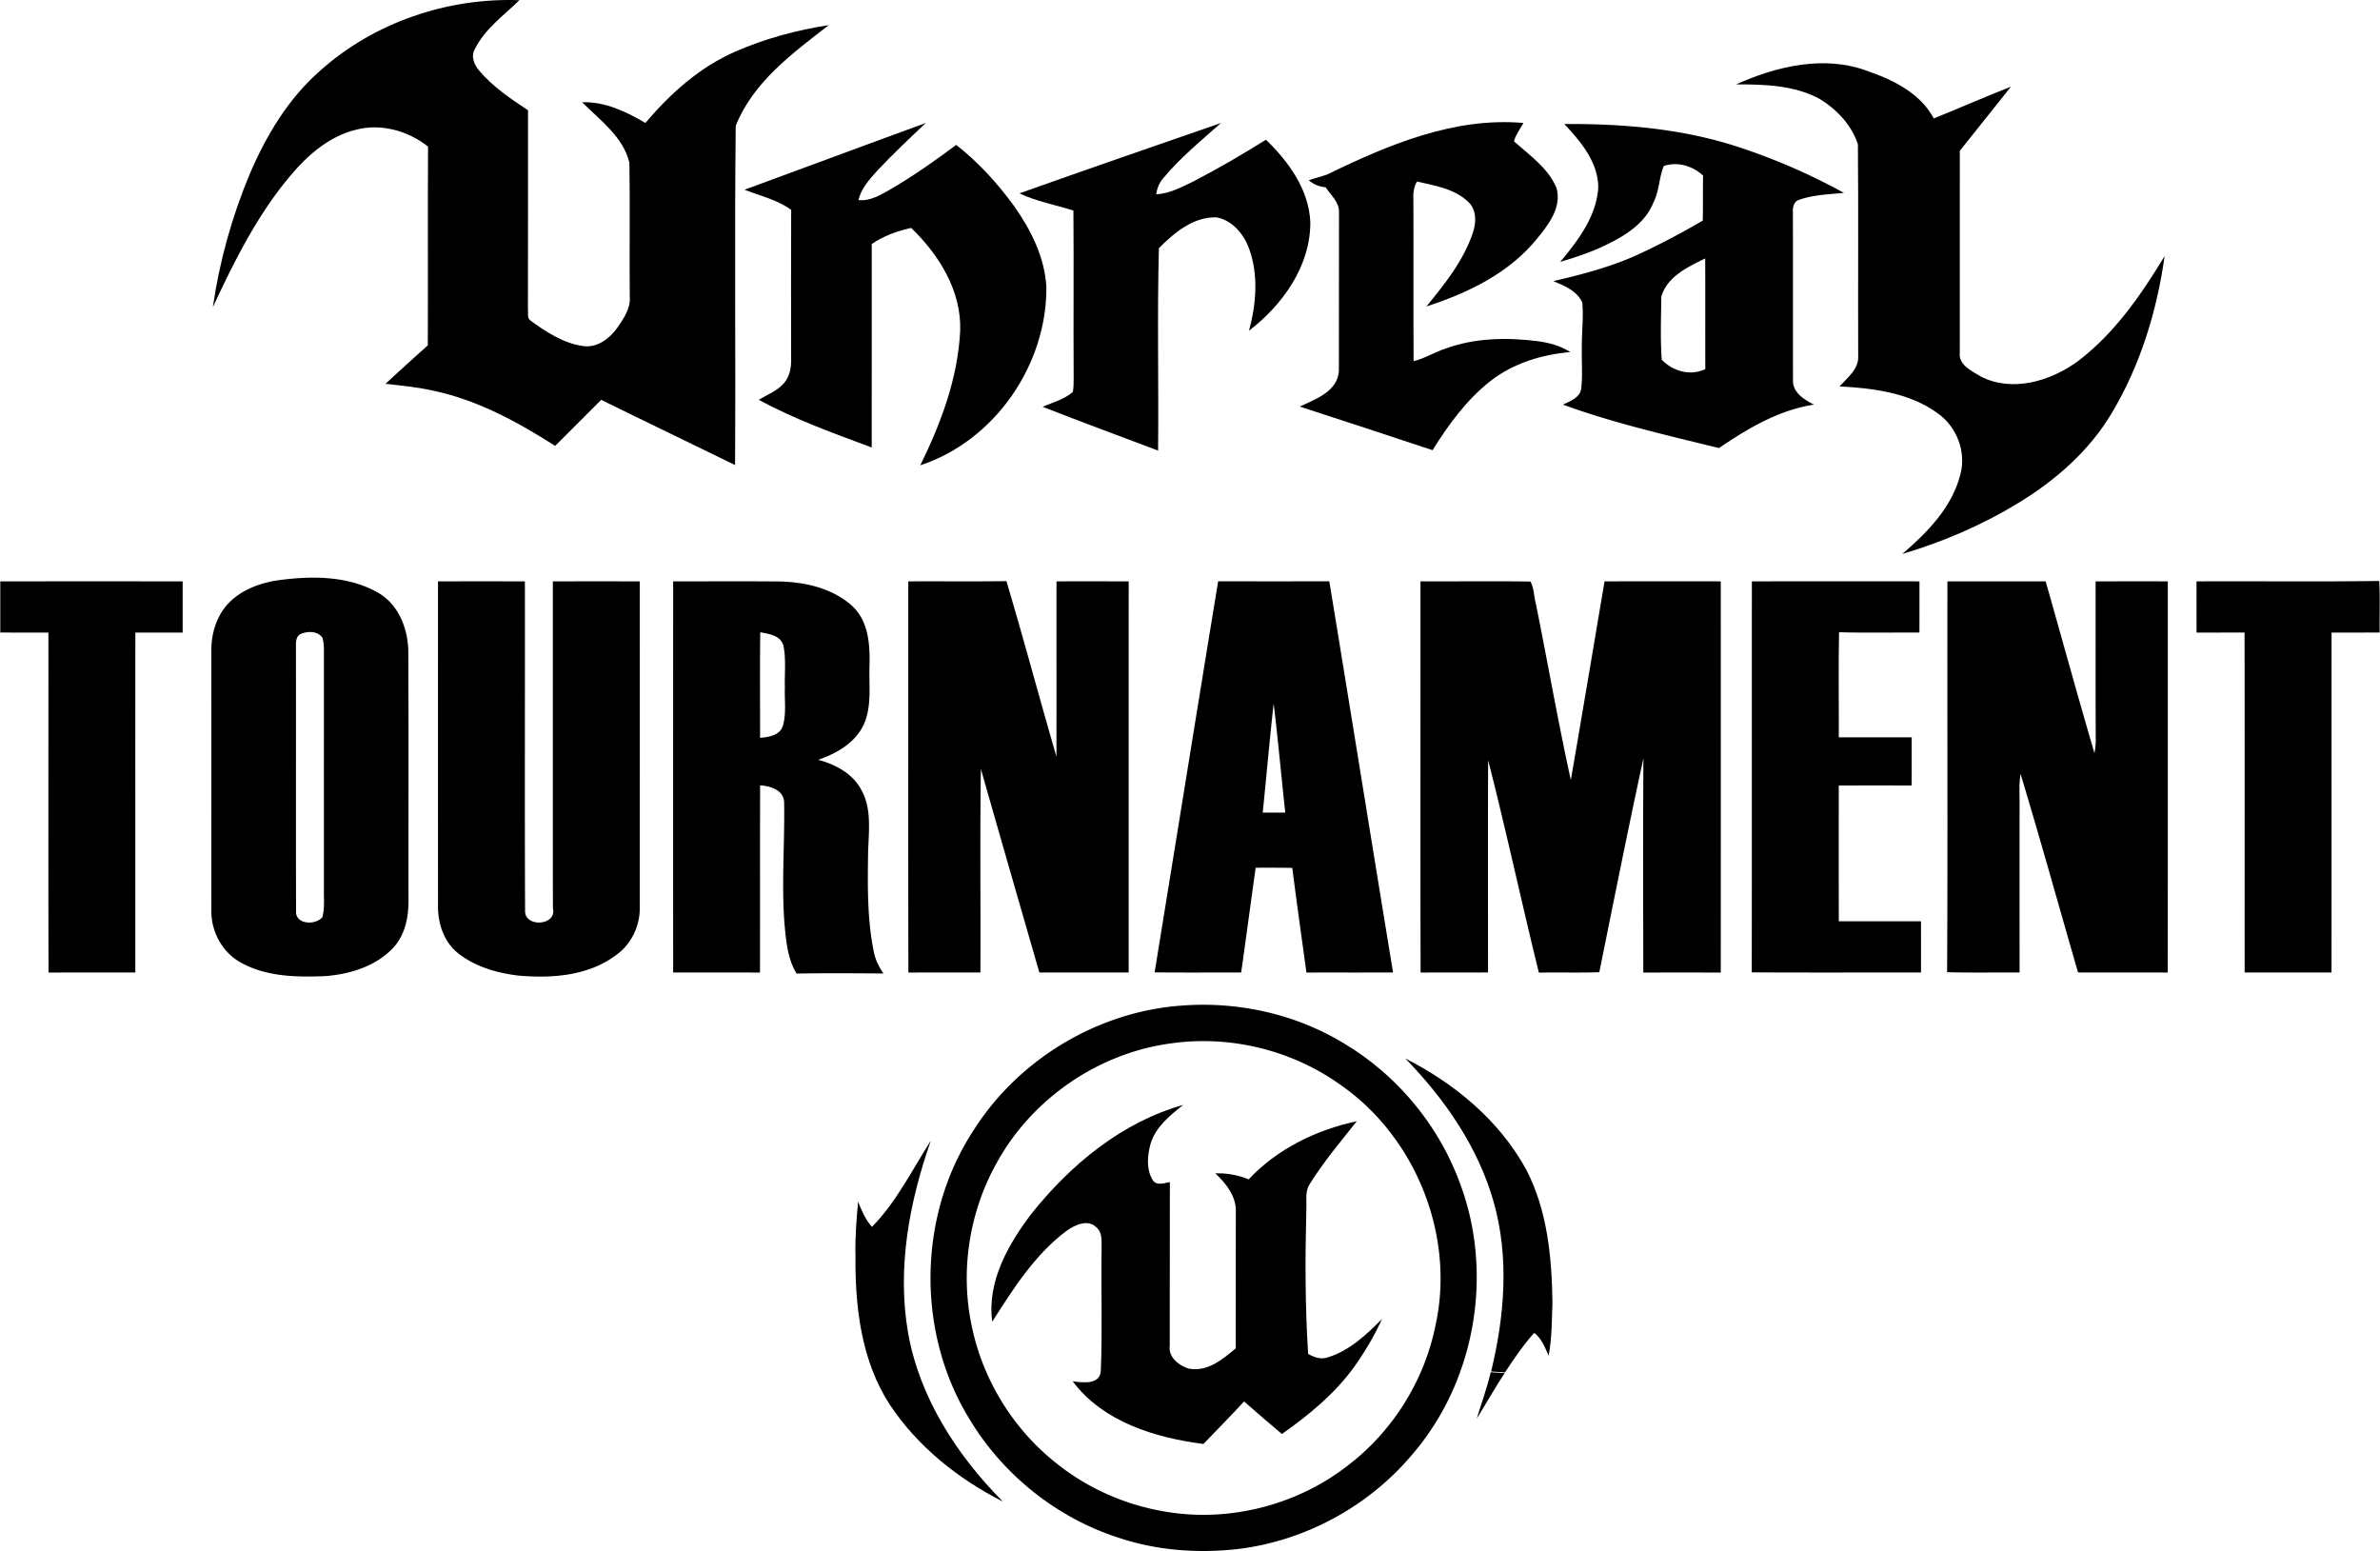 <svg xmlns="http://www.w3.org/2000/svg" width="2500" height="1629" viewBox="0 0 1558.367 1015.68"><path d="M209.444 46.332C244.739 14.678 292.779-1.586 339.986.122 329.739 10.164 317.4 18.846 310.874 32.02c-2.968 4.94-.427 10.553 2.968 14.476 8.925 10.451 20.413 18.176 31.777 25.699-.021 43.343.082 86.708-.063 130.054.389 2.522-.833 6.119 1.81 7.745 10.227 7.483 21.428 14.76 34.216 16.59 9.292 1.485 17.464-4.899 22.588-12.016 4.086-6.079 8.804-12.687 8.09-20.412-.264-29.215.245-58.429-.242-87.645-4.127-17.017-19.213-27.792-30.964-39.563 15.023-.468 28.828 6.119 41.435 13.561 16.306-19.232 35.66-36.637 59-46.761 19.455-8.5 40.131-14.067 61.093-17.281-23.604 18.317-49.546 37.226-60.93 65.951-.834 74.004.02 148.088-.428 222.111-29.175-14.312-58.511-28.319-87.665-42.693-10.044 10.064-20.086 20.128-30.149 30.15-24.521-15.655-50.664-29.906-79.331-36.045-10.469-2.358-21.165-3.438-31.816-4.616 9.188-8.458 18.419-16.874 27.73-25.188.183-43.385-.082-86.771.143-130.136-12.889-10.227-30.333-15.208-46.516-11.224-17.73 4.086-32.063 16.509-43.488 30.089-21.712 25.658-36.797 55.991-50.927 86.243 4.33-29.884 12.504-59.263 24.152-87.137 10.773-25.209 25.268-49.463 46.087-67.64zM1136.883 55.259c26.573-11.956 58.065-19.396 86.284-8.641 16.834 5.773 34.438 14.555 43.142 30.942 16.916-6.79 33.564-14.171 50.542-20.8-11.201 13.969-22.264 28.036-33.483 41.984-.021 43.994.04 88.011-.021 132.005-1.058 8.296 7.866 12.14 13.723 15.798 20.798 10.674 46.049 2.949 63.857-10.185 23.85-18.157 41.23-43.284 56.58-68.697-5.021 35.963-15.92 71.522-34.602 102.811-14.681 24.702-36.82 44.077-61.177 58.877-23.686 14.476-49.423 25.535-76.017 33.404 16.266-13.989 32.448-30.375 37.938-51.783 4.167-14.842-2.237-31.472-14.72-40.295-18.46-13.519-42.124-16.426-64.345-17.646 5.224-5.774 12.868-11.485 12.219-20.188-.163-46.068.201-92.179-.184-138.248-3.925-12.481-13.704-22.832-24.723-29.642-16.71-9.21-36.409-9.717-55.013-9.696z"/><path d="M487.445 124.24c39.583-14.495 79.064-29.296 118.689-43.69-10.878 10.309-21.815 20.556-32.041 31.513-4.961 5.591-10.328 11.406-12.016 18.929 8.009.913 14.942-3.701 21.611-7.402 14.72-8.641 28.708-18.5 42.389-28.707 14.557 11.427 27.162 25.25 38.019 40.214 11.04 15.636 20.006 33.647 21.044 53.063.241 50.95-33.871 100.496-82.605 116.556 13.582-27.608 24.702-57.292 26.146-88.314.834-26.003-13.946-49.667-32.082-67.133-9.168 1.974-18.053 5.226-25.84 10.511.042 44.424.042 88.845-.02 133.269-25.046-9.373-50.419-18.399-73.982-31.229 6.08-3.701 13.316-6.221 17.545-12.28 3.089-4.249 3.74-9.637 3.659-14.74-.062-32.446-.102-64.895.021-97.361-9.068-6.672-20.251-9.133-30.537-13.199z"/><path d="M667.472 126.618c43.913-15.593 87.97-30.841 132.027-46.089-13.032 11.607-26.716 22.688-37.855 36.208-2.604 2.949-4.006 6.629-4.637 10.471 8.905-.346 16.813-4.818 24.682-8.54 16.123-8.376 31.817-17.545 47.229-27.16 14.843 14.271 28.157 32.67 29.072 53.955.121 28.77-18.134 54.202-40.172 71.117 4.757-17.443 6.343-36.595.02-53.854-3.457-9.476-10.979-18.521-21.326-20.392-15.167-.449-27.609 10.042-37.693 20.167-1.179 44.116-.102 88.396-.528 132.576-25.23-9.555-50.563-18.827-75.649-28.707 6.75-2.867 14.191-4.799 19.821-9.739.59-3.15.488-6.385.528-9.575-.222-36.393.123-72.782-.163-109.155-11.774-3.801-24.194-5.955-35.356-11.283z"/><path d="M868.988 114.278c39.89-19.416 83.255-37.752 128.611-33.748-2.316 3.883-4.959 7.624-6.263 11.974 10.187 9.17 22.427 17.424 27.873 30.577 3.641 12.586-5.245 24.093-12.769 33.242-18.235 22.607-45.336 35.557-72.396 44.36 12.017-14.74 24.315-30.009 30.414-48.306 2.216-6.565 2.522-14.617-2.724-19.884-9.008-8.905-22.161-10.918-33.972-13.642-1.669 3.173-2.503 6.648-2.277 10.227.183 35.803-.081 71.625.141 107.426 7.381-1.727 13.784-6.018 21.001-8.253 18.949-6.953 39.605-7.34 59.469-4.941 7.767.977 15.514 2.989 22.181 7.258-18.704 1.566-37.429 7.319-52.353 18.988-15.612 12.24-27.466 28.545-37.895 45.258-28.951-9.657-57.962-19.153-86.995-28.566 10.368-4.818 24.863-9.921 25.657-23.358.163-34.521-.021-69.063.081-103.604.386-6.75-5.308-11.507-8.783-16.652-4.086-.364-7.93-1.831-10.999-4.615 3.948-1.383 8.053-2.319 11.998-3.741z"/><path d="M1024.334 81.22c39.033-.264 78.64 3.111 115.844 15.655 23.259 7.727 45.785 17.626 67.272 29.418-9.759.997-19.822 1.199-29.153 4.513-3.761.978-4.474 5.124-4.249 8.419.102 36.595-.021 73.21.063 109.805-.265 8.011 7.441 12.788 13.763 15.919-22.993 3.538-43.343 15.594-62.253 28.482-34.316-8.478-68.919-16.325-102.18-28.463 4.697-2.297 11.161-4.473 11.974-10.511.996-8.54.205-17.158.407-25.717-.223-10.228 1.24-20.454.285-30.659-3.416-7.502-11.751-11.041-18.969-13.967 18.725-4.393 37.47-9.25 55.033-17.222 14.64-6.749 28.911-14.313 42.837-22.424.244-9.819-.02-19.64.244-29.459-6.771-6.362-16.894-9.374-25.778-6.281-3.152 7.664-2.908 16.404-6.792 23.889-5.161 13.133-17.646 21.224-29.782 27.16-9.941 5.063-20.595 8.52-31.248 11.73 11.65-13.925 23.624-29.642 24.904-48.428.101-16.69-11.385-30.351-22.222-41.859m63.534 113.099c-.143 13.723-.731 27.589.304 41.271 7.34 7.543 18.703 10.837 28.505 6.1-.082-24.152.038-48.306-.063-72.457-11.365 5.569-24.966 11.872-28.746 25.086zM179.254 380.385c22.465-3.335 47.309-3.925 67.72 7.501 14.211 7.889 20.475 24.661 20.249 40.255.286 53.53.042 107.062.123 160.592.184 11.345-2.053 23.422-10.044 31.979-11.302 12.035-28.117 17.181-44.177 18.48-18.887.793-39.077.548-55.971-9.087-11.812-6.63-18.988-19.965-18.907-33.404-.021-56.965.04-113.933-.021-170.899-.061-11.589 3.822-23.625 12.301-31.817 7.765-7.542 18.235-11.567 28.727-13.6m18.278 34.481c-4.046 1.219-3.964 5.63-3.905 9.067.104 57.616-.079 115.253.082 172.869-.447 8.744 13.032 9.252 17.261 3.701 1.545-5.854.875-12.016.997-17.992-.04-52.188-.04-104.356 0-156.545a34.38 34.38 0 0 0-.896-8.174c-2.888-4.412-9.046-4.634-13.539-2.926zM0 380.711c39.808-.042 79.615-.021 119.442-.021v33.546H88.458c-.062 74.207 0 148.414-.02 222.621-18.949.021-37.897-.062-56.845.041-.205-74.206-.021-148.434-.082-222.662-10.511 0-21.001.021-31.512-.021L0 380.711zM286.661 380.711c18.968-.042 37.937-.042 56.925 0 .103 72.03-.183 144.081.121 216.114.163 10.713 21.043 9.331 18.216-2.114-.082-71.32-.02-142.661-.04-214 18.969-.042 37.938-.021 56.926-.021.021 71.319 0 142.64 0 213.96.102 12.218-5.958 24.355-16.124 31.229-18.298 13.417-42.244 14.942-64.08 12.908-13.906-1.769-28.139-5.938-39.179-14.882-9.127-7.521-12.971-19.618-12.747-31.126-.039-70.69-.018-141.379-.018-212.068zM440.684 380.689c22.993.062 46.008-.121 69.003.082 17.32.285 35.801 4.392 48.792 16.569 10.308 10.002 11.142 25.23 10.796 38.709-.469 13.093 1.769 27.121-4.189 39.319-5.813 11.488-17.646 18.154-29.397 22.181 11.021 2.988 22.119 8.723 27.854 19.051 7.421 12.523 5.206 27.607 4.818 41.474-.307 21.652-.651 43.569 3.679 64.895.977 5.269 3.335 10.126 6.365 14.519-18.969-.145-37.938-.286-56.887.059-5.997-9.879-6.891-21.69-7.948-32.914-1.973-26.389.264-52.857-.203-79.269-.284-8.051-9.109-10.693-15.736-11.06-.102 40.845.021 81.707-.082 122.573-18.947-.042-37.916-.021-56.864-.021-.04-85.39-.02-170.779-.001-256.167m57.047 33.362c-.305 23.056-.082 46.09-.121 69.145 5.61-.528 12.95-1.584 14.922-7.848 2.378-8.092.997-16.671 1.322-24.985-.326-9.25.935-18.686-1.018-27.792-1.992-6.487-9.411-7.483-15.105-8.52zM594.669 380.711c21.427-.124 42.855.16 64.283-.163 11.367 38.159 21.613 76.646 32.753 114.889.102-38.243-.02-76.484.042-114.747 15.756 0 31.512-.04 47.289.042-.042 85.369 0 170.735-.02 256.125-19.499 0-38.996-.021-58.492 0-12.828-44.422-25.657-88.865-38.304-133.33-.671 44.423-.081 88.886-.306 133.33-15.714.021-31.451-.062-47.167.041-.181-85.389-.039-170.798-.078-256.187zM756.011 636.753c13.928-85.368 27.589-170.756 41.615-256.103 24.275.062 48.529.062 72.784 0 14.047 85.369 27.711 170.796 41.76 256.167-18.908.102-37.836 0-56.742.062-3.111-22.853-6.363-45.665-9.25-68.536-7.991-.142-16-.121-23.992-.102-3.212 22.852-6.239 45.766-9.494 68.616-18.906-.062-37.794.12-56.681-.104m77.946-175.98c-2.662 23.766-4.693 47.592-7.154 71.36 4.921.021 9.84.021 14.778.021-2.641-23.789-4.695-47.636-7.624-71.381zM930.143 380.689c24.01.124 48.041-.244 72.05.144 2.298 4.33 2.238 9.676 3.478 14.414 7.786 38.485 14.495 77.216 22.934 115.54 7.503-43.345 14.72-86.731 22.101-130.096 25.371 0 50.726-.021 76.097 0 .021 85.389.041 170.776 0 256.188-16.914 0-33.81-.082-50.726.04-.102-46.781-.223-93.583.063-140.364-10.104 46.599-19.416 93.359-28.891 140.1-13.194.467-26.388 0-39.583.284-11.406-46.271-21.39-92.932-33.221-139.083-.204 46.313-.081 92.627-.063 138.94-14.738.143-29.459-.021-44.179.103-.183-85.411-.039-170.799-.06-256.21zM1147.171 380.689c36.575 0 73.172-.021 109.767 0 0 11.182 0 22.363-.022 33.546-17.544-.121-35.089.286-52.635-.224-.446 22.933-.101 45.886-.183 68.839h47.757c-.021 10.511.04 21.043-.062 31.554-15.919-.081-31.817-.041-47.716-.021 0 29.642-.021 59.282.021 88.926h53.835c.021 11.182.021 22.362 0 33.546-36.941-.062-73.901.122-110.842-.104.14-85.344-.001-170.693.08-256.062zM1275.254 380.689h64.325c10.693 37.471 20.94 75.061 31.959 112.449.551-2.703.834-5.407.854-8.153-.184-34.744-.021-69.509-.103-104.254 15.756-.081 31.512-.042 47.29-.042 0 85.409.039 170.799-.042 256.188-19.578-.082-39.156.021-58.733-.062-12.585-43.306-24.579-86.813-37.652-129.976-1.158 6.813-.59 13.746-.65 20.618-.021 36.472 0 72.926 0 109.398-15.837-.104-31.653.224-47.472-.203.469-85.308.042-170.634.224-255.963zM1438.387 380.711c39.887-.205 79.774.303 119.664-.267.59 11.243.144 22.507.285 33.77-10.513.042-21.001.021-31.512.021-.021 74.207.021 148.414-.021 222.621-18.97-.021-37.938 0-56.903 0-.022-74.207.06-148.415-.042-222.641-10.491.021-20.98.021-31.451.021a6044.02 6044.02 0 0 1-.02-33.525zM774.654 658.446c37.266-2.686 75.386 6.06 107.143 25.921 33.911 20.718 60.503 53.124 74.167 90.432 22.303 59.184 10.165 129.79-31.248 177.709-28.484 33.912-70.02 56.5-113.993 61.865-26.35 2.988-53.449.998-78.681-7.502-40.293-13.092-75.405-41.17-97.219-77.479-34.991-56.743-34.034-133.31 2.52-189.074 29.6-46.822 81.991-78.253 137.311-81.872m-7.765 24.804c-47.718 6.281-91.448 36.37-114.482 78.617-17.646 31.635-23.685 69.613-16.447 105.13 6.995 35.702 27.102 68.679 55.686 91.186 25.557 20.613 57.901 32.385 90.675 33.708 35.924 1.318 72.234-10.247 100.555-32.448 29.356-22.467 50.074-55.869 57.229-92.119 12.748-59.06-13.62-123.752-63.473-157.685-31.511-22.161-71.583-31.837-109.743-26.389z"/><path d="M978.184 787.545c-10.126-36.126-32.041-67.78-58.004-94.414 32.284 16.366 61.725 40.701 79.228 72.823 13.847 26.634 16.732 57.293 17.16 86.854-.428 11.67-.308 23.461-2.501 34.969-2.419-5.388-4.533-11.264-9.453-14.944-7.178 8.013-13.234 16.916-19.132 25.882-3.029-.203-6.079-.387-9.087-.568 8.762-36.049 11.954-74.473 1.789-110.602zM774.736 723.565c-8.641 6.852-17.891 14.23-21.306 25.209-2.156 7.666-3.011 16.713 1.219 23.828 2.42 4.188 7.604 2.135 11.345 1.505-.102 35.762.021 71.503-.082 107.264-1.017 7.341 5.998 12.891 12.319 14.841 12.016 2.502 22.304-6.017 30.883-13.193.121-29.723-.02-59.427.081-89.149.489-10.308-6.343-18.847-13.417-25.494 7.479-.264 14.881 1.099 21.834 3.924 18.766-20.006 44.219-32.347 70.811-38.059-10.713 13.498-21.854 26.693-30.962 41.353-3.068 4.817-1.77 10.837-2.075 16.244-.812 31.594-.854 63.249 1.181 94.802 3.965 2.176 8.559 3.884 13.073 2.176 14.107-4.411 25.106-14.82 35.272-25.067-4.9 10.876-11.02 21.204-17.912 30.962-12.727 17.79-29.865 31.858-47.635 44.344-8.314-7.056-16.609-14.069-24.762-21.309-8.683 9.454-17.749 18.563-26.612 27.833-31.615-4.028-65.708-14.437-85.632-41.008 6.343.752 17.809 2.499 18.398-6.771 1.138-26.449.081-53.003.528-79.473-.163-5.063.915-11.224-3.617-14.781-5.612-5.308-13.785-1.403-19.111 2.317-20.94 15.533-35.051 37.998-48.896 59.631-3.518-26.208 10.449-50.646 25.739-70.752 25.637-32.102 59.203-59.933 99.336-71.177zM570.901 803.426c16.063-16.347 26.287-37.309 38.547-56.461-14.088 40.093-22.262 83.52-14.902 125.867 7.542 42.573 32.021 80.186 62.05 110.478-29.113-14.779-55.707-35.884-73.883-63.27-18.826-28.666-22.953-64.163-22.628-97.708-.284-11.813.61-23.604 1.729-35.356 2.337 5.815 4.819 11.731 9.087 16.45zM976.131 898.633c3.027.163 6.077.347 9.148.549-6.425 9.719-12.158 19.903-18.297 29.823 3.09-10.104 6.728-20.067 9.149-30.372z"/></svg>